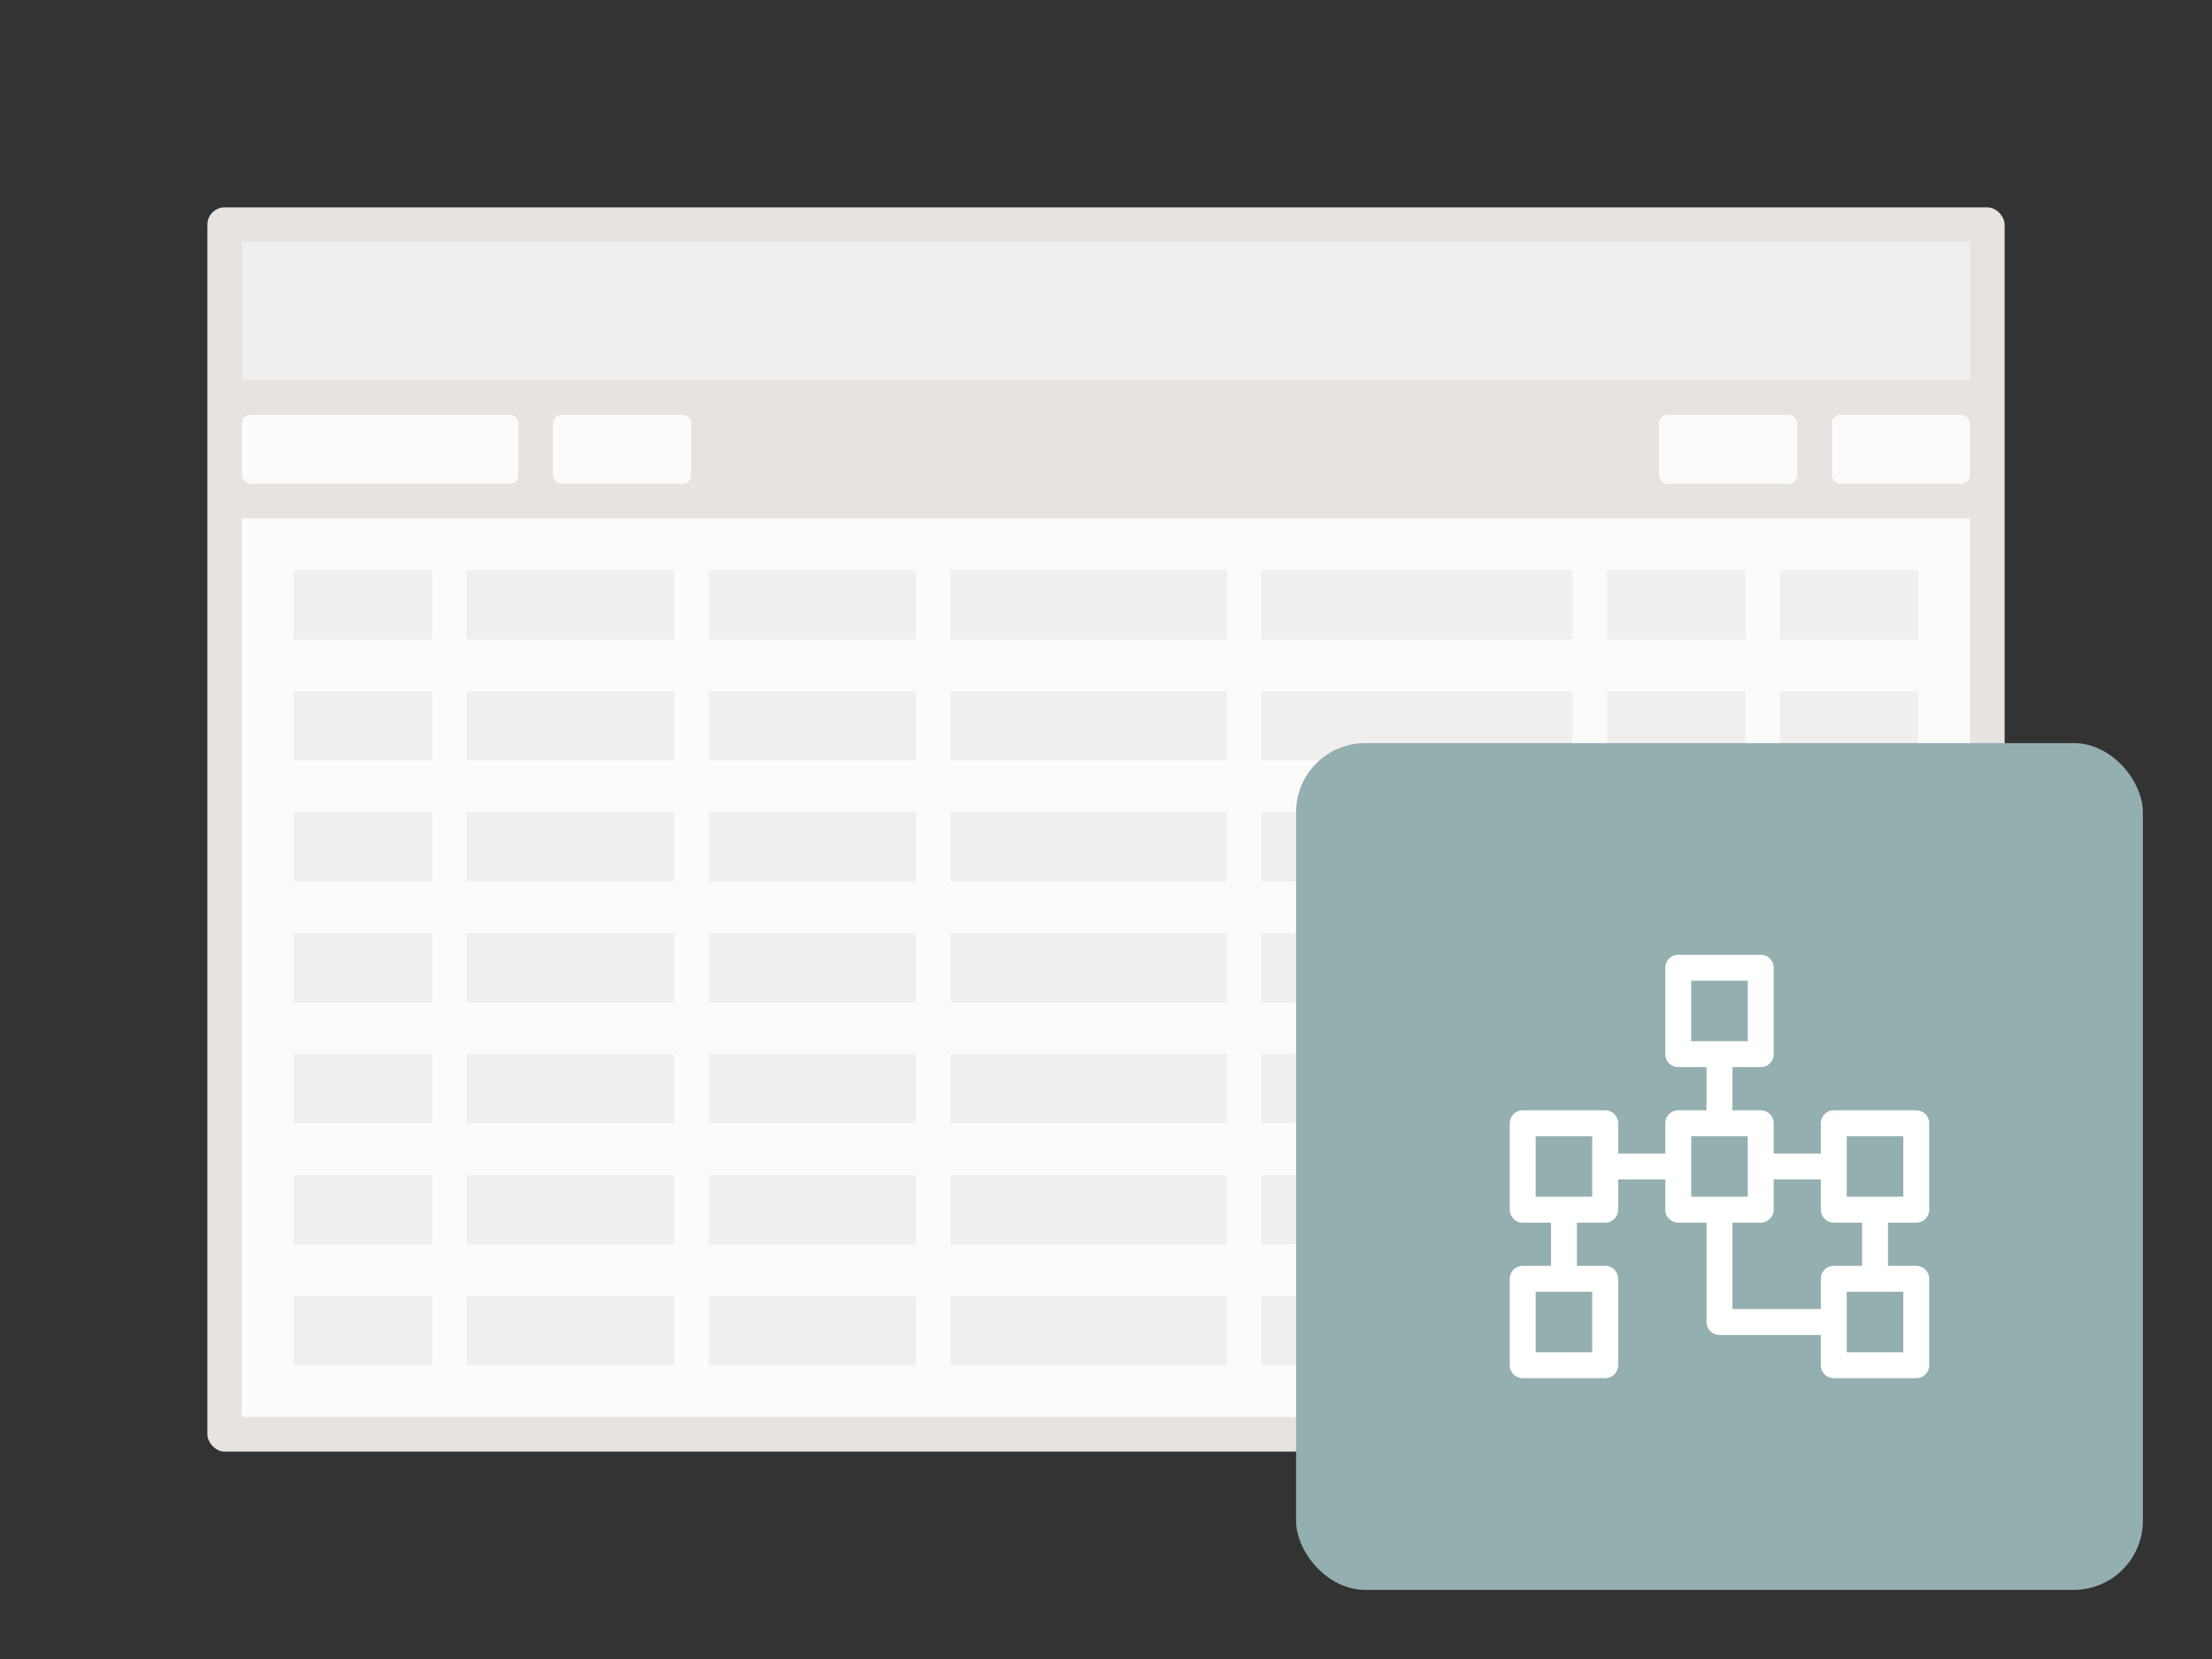 <svg xmlns="http://www.w3.org/2000/svg" xmlns:xlink="http://www.w3.org/1999/xlink" viewBox="0 0 128 96"><rect x="0" y="0" width="128" height="96" fill="#333333" stroke="none"/><defs><symbol id="a" viewBox="0 0 49 49"><path fill="none" d="M0 0h49v49H0z"/><path d="M35.886 27.75a.75.75 0 0 0 .75-.75v-5a.75.75 0 0 0-.75-.75h-4.772a.75.75 0 0 0-.75.75v1.75h-2.728V22a.75.75 0 0 0-.75-.75H25.25v-2.5h1.636a.75.75 0 0 0 .75-.75v-5a.75.75 0 0 0-.75-.75h-4.772a.75.75 0 0 0-.75.75v5c0 .414.336.75.75.75h1.636v2.5h-1.636a.75.75 0 0 0-.75.75v1.75h-2.728V22a.75.75 0 0 0-.75-.75h-4.772a.75.75 0 0 0-.75.75v5c0 .414.336.75.75.75h1.636v2.5h-1.636a.75.75 0 0 0-.75.75v5c0 .414.336.75.75.75h4.772a.75.75 0 0 0 .75-.75v-5a.75.75 0 0 0-.75-.75H16.25v-2.5h1.636a.75.75 0 0 0 .75-.75v-1.75h2.728V27c0 .414.336.75.75.75h1.636v5.75c0 .414.336.75.75.75h5.864V36c0 .414.336.75.75.75h4.772a.75.75 0 0 0 .75-.75v-5a.75.75 0 0 0-.75-.75H34.25v-2.5h1.636Zm-18.75 4v3.5h-3.272v-3.5h3.272Zm0-5.5h-3.272v-3.5h3.272v3.5Zm5.728-9v-3.5h3.272v3.5h-3.272Zm0 9v-3.5h3.272v3.5h-3.272Zm7.5 4.75v1.75H25.25v-5h1.636a.75.75 0 0 0 .75-.75v-1.75h2.728V27c0 .414.336.75.75.75h1.636v2.5h-1.636a.75.75 0 0 0-.75.75Zm4.772.75v3.5h-3.272v-3.5h3.272Zm-3.272-5.5v-3.5h3.272v3.5h-3.272Z" fill="#fff"/></symbol></defs><rect x="12" y="12" width="104" height="72" rx="1" ry="1" fill="#e6e3e0"/><path fill="#f1efed" d="M14 14h100v8H14z"/><path fill="#fcfbfa" d="M14 30h100v52H14z"/><rect x="96" y="24" width="8" height="4" rx=".5" ry=".5" fill="#fcfbfa"/><rect x="32" y="24" width="8" height="4" rx=".5" ry=".5" fill="#fcfbfa"/><rect x="106" y="24" width="8" height="4" rx=".5" ry=".5" fill="#fcfbfa"/><rect x="14" y="24" width="16" height="4" rx=".5" ry=".5" fill="#fcfbfa"/><path fill="#f1efed" d="M17 33h8v4h-8zm0 7h8v4h-8zm0 7h8v4h-8zm0 7h8v4h-8zm0 7h8v4h-8zm0 7h8v4h-8zm0 7h8v4h-8zm10-42h12v4H27zm0 7h12v4H27zm0 7h12v4H27zm0 7h12v4H27zm0 7h12v4H27zm0 7h12v4H27zm0 7h12v4H27zm14-42h12v4H41zm0 7h12v4H41zm0 7h12v4H41zm0 7h12v4H41zm0 7h12v4H41zm0 7h12v4H41zm0 7h12v4H41zm14-42h16v4H55zm0 7h16v4H55zm0 7h16v4H55zm0 7h16v4H55zm0 7h16v4H55zm0 7h16v4H55zm0 7h16v4H55zm18-42h18v4H73zm0 7h18v4H73zm0 7h18v4H73zm0 7h18v4H73zm0 7h18v4H73zm0 7h18v4H73zm0 7h18v4H73zm20-42h8v4h-8zm0 7h8v4h-8zm0 7h8v4h-8zm0 7h8v4h-8zm0 7h8v4h-8zm0 7h8v4h-8zm0 7h8v4h-8zm10-42h8v4h-8zm0 7h8v4h-8zm0 7h8v4h-8zm0 7h8v4h-8zm0 7h8v4h-8zm0 7h8v4h-8zm0 7h8v4h-8z"/><rect x="75" y="43" width="49" height="49" rx="4" ry="4" fill="#94afaf"/><use width="49" height="49" transform="translate(75 43)" xlink:href="#a"/></svg>